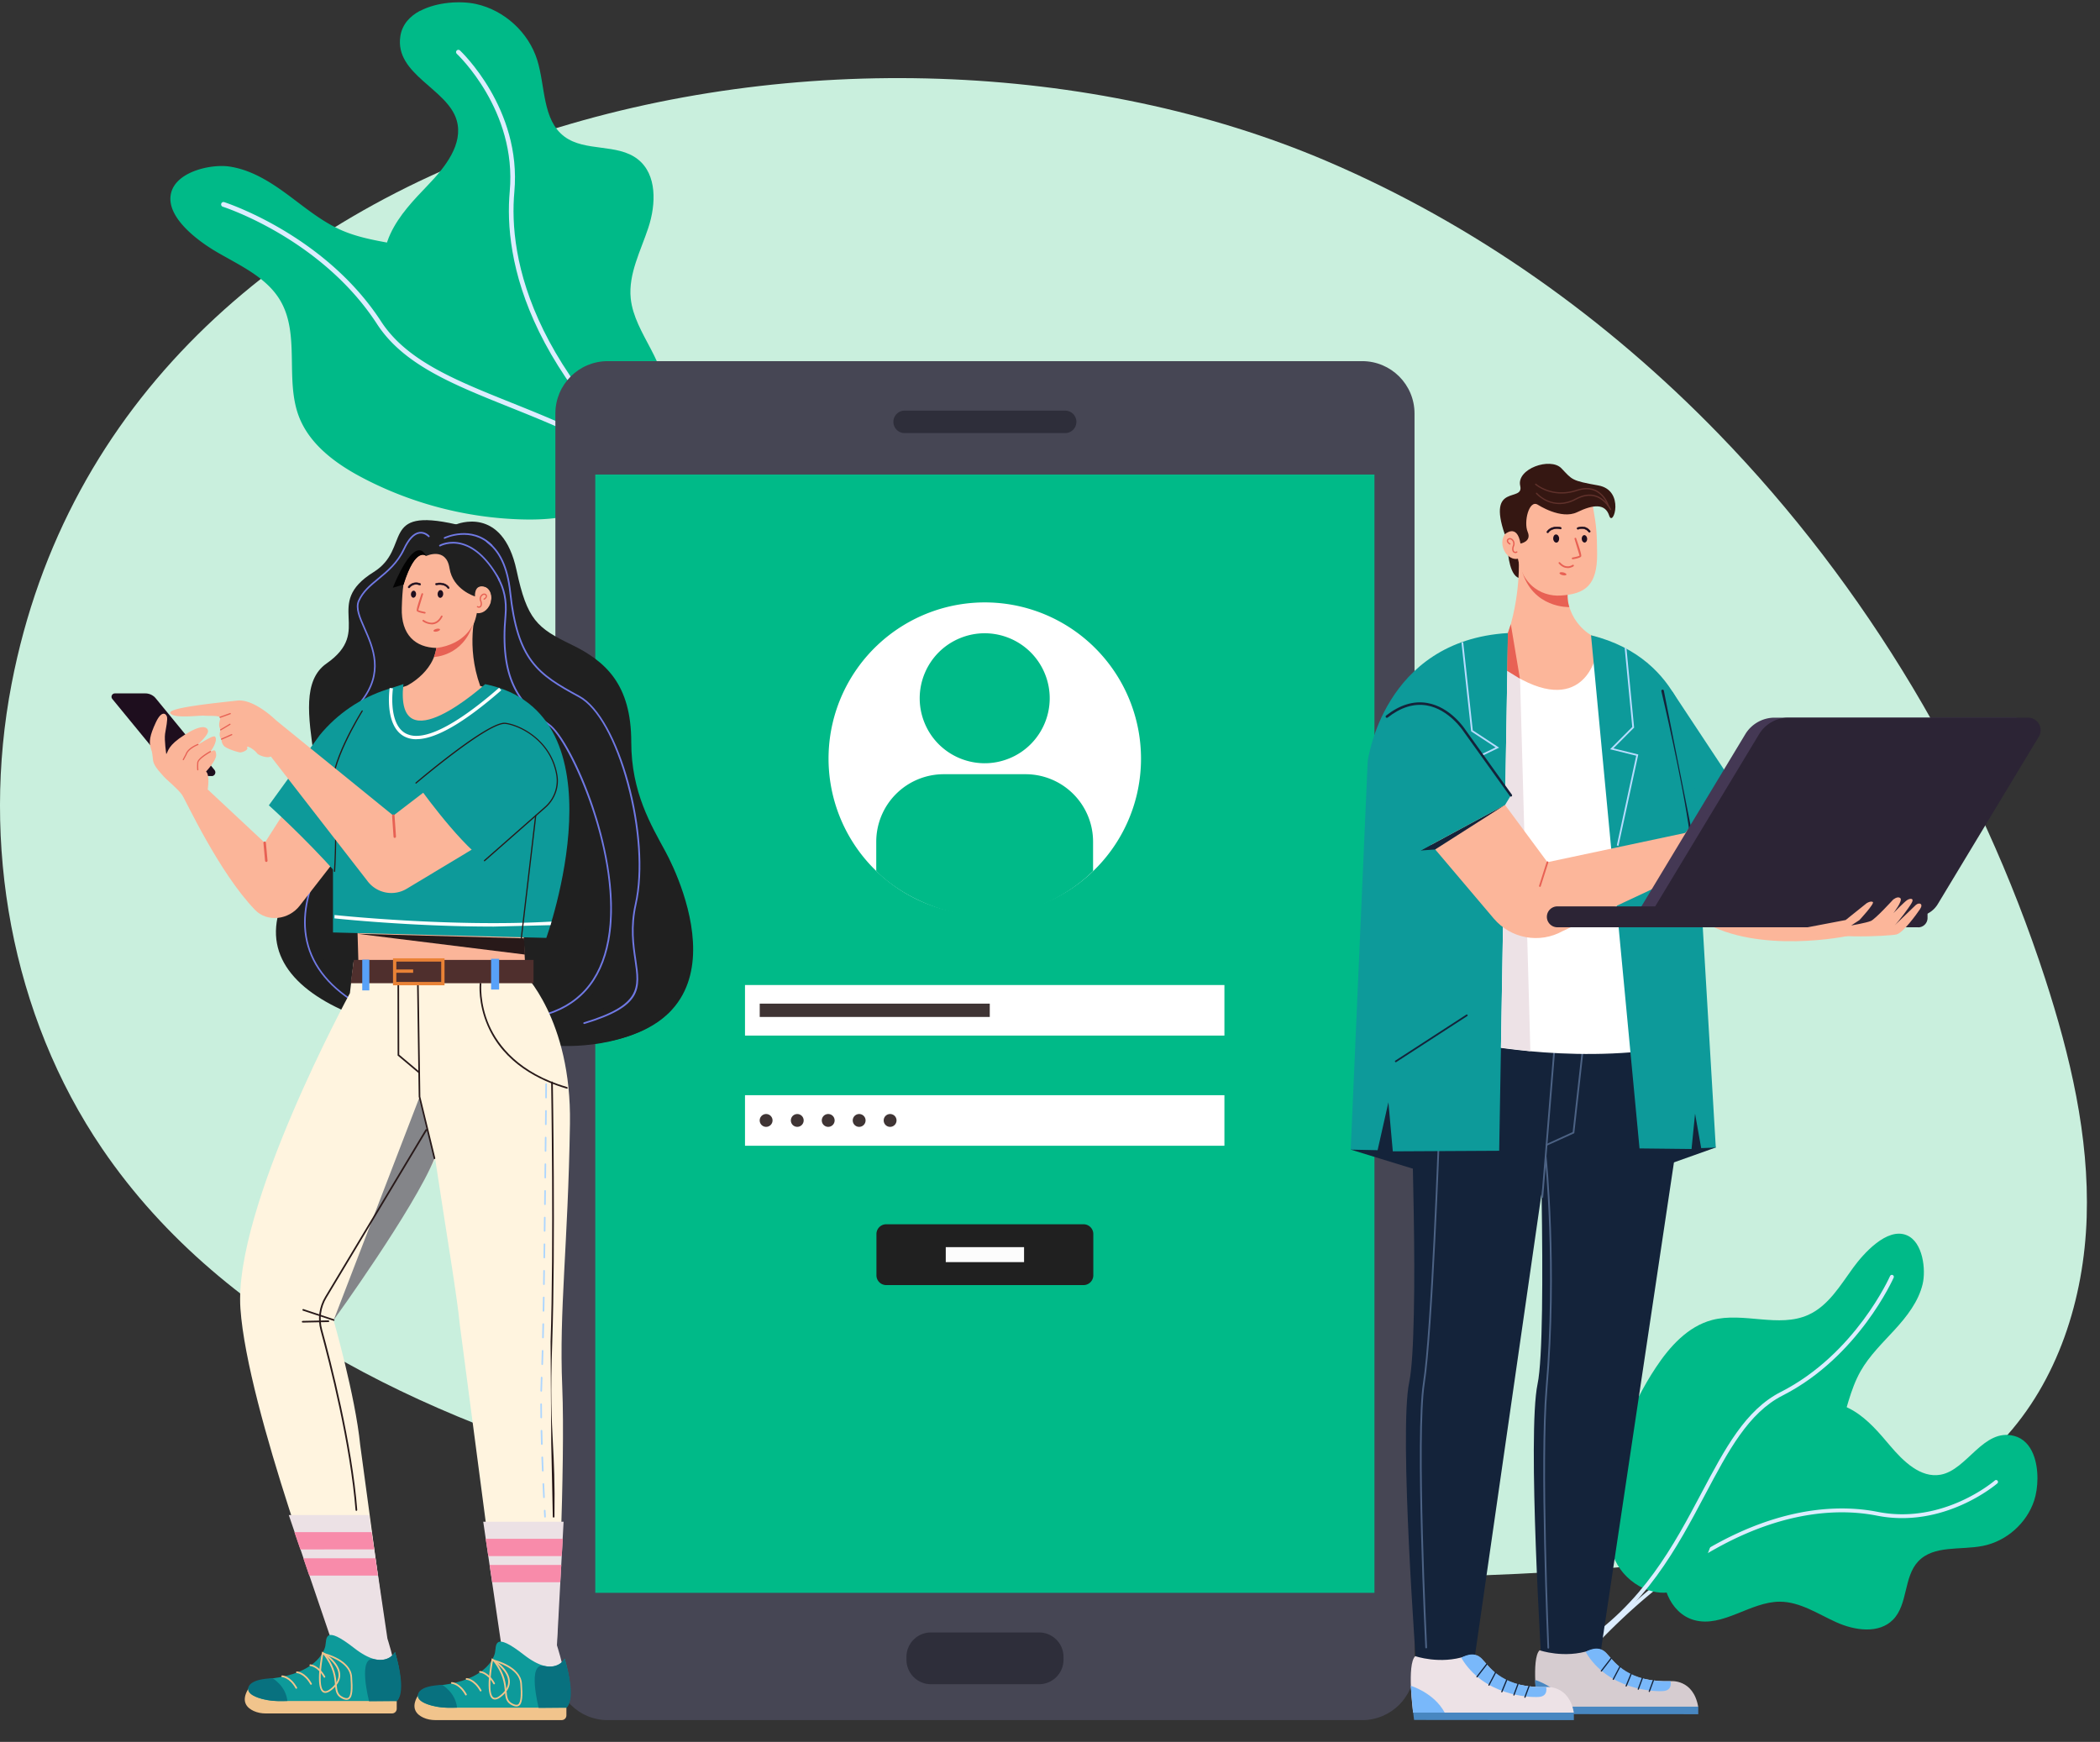 <svg xmlns="http://www.w3.org/2000/svg" xmlns:xlink="http://www.w3.org/1999/xlink" width="88" height="73" fill="none" xmlns:v="https://vecta.io/nano"><rect width="100%" height="100%" fill="#333333" stroke="none"/><style><![CDATA[.B{fill:#0d9a9a}.C{fill:#00ba88}.D{fill:#fff}.E{fill:#fcb69a}.F{fill:#1e0e1e}.G{fill:#fbb599}.H{fill:#281919}.I{fill:#14233a}.J{fill:#e86154}.K{fill:#dcedff}.L{fill:#f1c48c}.M{fill:#202020}.N{fill:#e76154}.O{fill:#4c6284}]]></style><g clip-path="url(#A)"><path d="M72.007 18.171c-4.685-4.824-10.22-8.771-16.413-11.42C36.023-1.613 5.063 4.887.485 28.666-.799 35.334.465 42.536 4.289 48.15c5.184 7.614 14.256 11.571 23.142 13.995 13.912 3.796 28.546 4.767 42.893 3.311 4.921-.499 10.207-1.479 13.589-5.089 2.327-2.485 3.42-5.945 3.529-9.349s-.691-6.773-1.743-10.012c-2.766-8.497-7.48-16.437-13.692-22.835z" fill="#c9efdd"/><path d="M17.608.448c-.432.228-.758.578-.832 1.073-.242 1.606 1.978 2.196 2.361 3.519.289.998-.483 1.966-1.202 2.715-.598.624-1.212 1.261-1.576 2.046s-.438 1.76.032 2.485c.507.78 1.477 1.079 2.279 1.551 1.127.663 1.963 1.713 2.864 2.663s1.963 1.852 3.254 2.069 2.816-.523 3.032-1.814c.25-1.493-1.238-2.747-1.39-4.252-.103-1.024.42-1.99.741-2.967s.368-2.224-.442-2.86c-.854-.675-2.21-.301-3.079-.953-.927-.697-.792-2.097-1.137-3.206-.362-1.16-1.378-2.089-2.564-2.349-.646-.141-1.638-.087-2.343.289V.448z" class="C"/><path d="M30.333 22.27c-.032.036-.089.043-.129.012-8.266-6.056-9.088-11.533-8.844-14.258.307-3.4-2.194-5.745-2.218-5.769-.04-.036-.043-.097-.006-.137s.097-.042.137-.006c.026.024 2.596 2.436 2.281 5.929-.242 2.683.576 8.082 8.765 14.084.042.03.052.091.02.135l-.006.01z" class="K"/><path d="M26.557 19.232c.123-.537.073-1.097-.214-1.572-1.125-1.863-4.543-1.038-5.602-2.941-.416-.747-.299-1.689-.638-2.475-.436-1.004-1.529-1.553-2.592-1.818s-2.18-.335-3.184-.77c-.842-.366-1.553-.968-2.291-1.511s-1.549-1.048-2.458-1.17c-.741-.097-2.139.204-2.396 1.067-.311 1.048 1.184 2.105 1.929 2.535.97.564 2.069 1.054 2.636 2.022.836 1.426.19 3.305.776 4.85.455 1.196 1.574 2.006 2.709 2.596 2.046 1.067 4.337 1.661 6.644 1.723 1.242.034 2.558-.109 3.561-.842a2.97 2.97 0 0 0 1.121-1.699l-.002.004z" class="C"/><path d="M29.845 22.49c-.044.032-.105.024-.139-.018-2.414-3.024-5.578-4.295-8.367-5.414-2.382-.956-4.438-1.782-5.539-3.477-2.323-3.58-6.42-4.903-6.462-4.917-.053-.016-.083-.073-.067-.127s.073-.083.127-.065c.042.014 4.206 1.358 6.571 4.998 1.067 1.642 3.095 2.456 5.444 3.4 2.814 1.129 6.002 2.408 8.448 5.474a.1.1 0 0 1-.016.141h-.002l.002.004z" class="K"/><path d="M57.082 15.135H25.467c-1.212 0-2.194.982-2.194 2.194v52.565c0 1.212.982 2.194 2.194 2.194h31.614c1.212 0 2.194-.982 2.194-2.194V17.329c0-1.212-.982-2.194-2.194-2.194z" fill="#464654"/><path d="M57.596 19.887H24.945v46.866h32.651V19.887z" class="C"/><g fill="#2e2e3a"><path d="M44.635 18.15h-6.727a.47.47 0 1 1 0-.941h6.727a.47.47 0 1 1 0 .941zM43.54 68.414h-4.529c-.567 0-1.026.459-1.026 1.026v.117c0 .567.459 1.026 1.026 1.026h4.529c.567 0 1.026-.459 1.026-1.026v-.117c0-.567-.459-1.026-1.026-1.026z"/></g><path d="M47.644 33.277a6.55 6.55 0 0 0-4.893-7.861 6.55 6.55 0 0 0-7.861 4.893 6.55 6.55 0 0 0 4.893 7.861 6.55 6.55 0 0 0 7.861-4.893z" class="D"/><g class="C"><path d="M45.805 36.502v-1.228a2.83 2.83 0 0 0-2.828-2.828h-3.43a2.83 2.83 0 0 0-2.828 2.828v1.228s.513.564 1.469 1.071c1.475.782 3.919 1.473 6.575-.236a6.53 6.53 0 0 0 1.044-.834h-.002zm-3.507-4.72c1.391-.571 2.057-2.162 1.485-3.553s-2.162-2.056-3.553-1.485-2.056 2.162-1.486 3.553 2.162 2.056 3.553 1.485z"/></g><path d="M51.309 41.281h-20.09V43.4h20.09v-2.119z" class="D"/><path d="M41.476 42.061h-9.64v.558h9.64v-.558z" fill="#3f3434"/><path d="M51.309 45.898h-20.09v2.119h20.09v-2.119z" class="D"/><g fill="#3f3434"><path d="M32.373 46.956a.27.27 0 0 1-.269.269.27.27 0 0 1-.269-.269.27.27 0 0 1 .269-.269c.148 0 .269.119.269.269z"/><use xlink:href="#B"/><path d="M34.975 46.956a.27.27 0 0 1-.269.269.27.27 0 0 1-.269-.269c0-.148.119-.269.269-.269s.269.119.269.269zm1.297 0a.27.27 0 0 1-.269.269c-.15 0-.269-.121-.269-.269a.27.27 0 0 1 .269-.269c.148 0 .269.119.269.269zm1.297 0a.27.27 0 0 1-.269.269c-.15 0-.269-.121-.269-.269s.119-.269.269-.269.269.119.269.269z"/></g><path d="M45.407 51.307h-8.272a.41.41 0 0 0-.408.408v1.733a.41.41 0 0 0 .408.408h8.272a.41.41 0 0 0 .408-.408v-1.733a.41.41 0 0 0-.408-.408z" class="M"/><path d="M42.913 52.266h-3.281v.628h3.281v-.628z" fill="#fcfcfc"/><path d="M85.205 60.949c-.15-.372-.406-.669-.804-.772-1.293-.337-1.966 1.426-3.081 1.626-.84.151-1.565-.564-2.117-1.216-.459-.543-.927-1.099-1.537-1.465s-1.4-.511-2.034-.188c-.681.347-1.01 1.115-1.465 1.729-.64.865-1.57 1.457-2.424 2.113s-1.685 1.444-1.972 2.483.184 2.347 1.22 2.636c1.2.333 2.353-.774 3.598-.77.846.004 1.592.515 2.364.863s1.786.493 2.378-.113c.624-.64.436-1.78 1.046-2.434.651-.699 1.784-.467 2.719-.655.98-.196 1.828-.945 2.143-1.893.172-.517.212-1.331-.034-1.941v-.004z" class="C"/><path d="M66.262 69.467c-.026-.03-.026-.077 0-.107 5.666-6.236 10.214-6.436 12.422-6 2.753.545 4.887-1.297 4.909-1.315a.08.08 0 1 1 .105.121c-.022.02-2.216 1.911-5.044 1.353-2.174-.43-6.658-.228-12.272 5.949-.03.032-.079.034-.111.006l-.008-.008z" class="K"/><path d="M69.076 66.641c.428.147.891.154 1.305-.04 1.62-.76 1.242-3.624 2.889-4.327.647-.277 1.406-.097 2.079-.309.859-.271 1.402-1.117 1.711-1.962s.463-1.753.905-2.535c.372-.657.925-1.186 1.434-1.743s.992-1.176 1.168-1.909c.143-.598.018-1.766-.667-2.05-.83-.345-1.822.786-2.24 1.357-.543.745-1.04 1.6-1.881 1.98-1.238.56-2.719-.129-4.034.216-1.018.269-1.776 1.113-2.358 1.992-1.048 1.582-1.733 3.404-1.984 5.285-.135 1.012-.131 2.101.38 2.986.283.489.764.881 1.293 1.063v-.002z" class="C"/><path d="M66.129 69.048c-.022-.038-.012-.089.026-.113 2.683-1.713 3.992-4.19 5.149-6.373.988-1.865 1.84-3.475 3.321-4.228 3.127-1.59 4.563-4.826 4.578-4.858.018-.042.067-.061.109-.042s.061.067.042.109c-.014.032-1.473 3.321-4.654 4.941-1.434.729-2.277 2.319-3.25 4.157-1.166 2.204-2.489 4.699-5.206 6.436-.038.024-.091.014-.115-.024v-.004z" class="K"/><g class="M"><path d="M19.116 21.978s1.941-.836 2.531 1.927c.44 2.067.859 2.414 2.299 3.111s2.507 1.673 2.507 4.087c0 2.107.836 3.483 1.44 4.598s3.947 8.127-4.551 8.127-14.304-2.786-10.682-7.383c1.968-2.497-.976-7.244 1.022-8.638s-.186-2.485 1.974-3.832c1.596-.996.208-2.739 3.46-1.998v.002z"/><path d="M16.291 26.749s0 1.673-.523 2.543-3.715 8.313-2.228 10.913 2.367 2.6 2.367 2.6l2.739-19.134-2.192.962-.166 2.115.002.002zm4.121-1.636s.022.436-.457.576-.032 3.256-.032 3.256l1.254.44-.162 8.87.511 3.994 1.951 1.58s2.972.208 4.666-1.509c0 0-4.204 1.741-3.6-3.135s.297-9.034-1.905-10.866c-1.394-1.162-1.788-1.394-2.228-3.204v-.002z"/></g><g fill="#7079e4"><path d="M24.478 42.911c-.014 0-.028-.01-.034-.024s.004-.038.024-.042c2.402-.725 2.297-1.436 2.123-2.616-.091-.616-.204-1.382.012-2.339.295-1.311.176-3.196-.321-5.042-.499-1.852-1.256-3.208-2.03-3.626-1.747-.945-2.6-1.529-2.909-4.416-.109-1.018-.44-1.721-.982-2.093-.632-.432-1.335-.248-1.341-.246-.018.006-.038-.006-.043-.024s.006-.038.024-.043c.008 0 .741-.194 1.4.257.562.384.901 1.105 1.012 2.143.305 2.852 1.147 3.428 2.873 4.361 1.669.903 3.028 5.89 2.386 8.745-.212.945-.101 1.705-.01 2.315.18 1.216.287 1.949-2.172 2.693l-.012-.002zm-1.831-.301c-.016 0-.03-.01-.034-.026s.006-.038.026-.042c1.56-.384 2.509-1.442 2.82-3.147.64-3.487-1.612-8.404-2.485-9.006-1.305-.899-2.064-1.984-1.826-4.606.226-2.493-2.499-3-2.525-3.004-.018-.004-.032-.022-.028-.04s.022-.032.04-.028c.028.004 2.816.523 2.584 3.079-.236 2.588.513 3.656 1.796 4.543.503.347 1.299 1.846 1.85 3.489.408 1.216 1.036 3.557.665 5.586-.317 1.733-1.285 2.812-2.873 3.202l-.01.002zM15.14 29.431s-.016-.002-.022-.008c-.014-.012-.018-.034-.006-.048.945-1.188.495-2.21.131-3.032-.204-.461-.38-.858-.24-1.174.176-.4.495-.663.832-.941.39-.321.792-.652 1.065-1.236.2-.428.426-.663.671-.699.251-.036.42.154.426.162.012.014.012.036-.004.049s-.036.012-.049-.002c0 0-.151-.17-.366-.139s-.428.259-.616.659c-.281.598-.707.949-1.085 1.261-.331.273-.645.531-.814.915-.125.287.044.673.24 1.117.37.838.83 1.883-.142 3.105-.006.008-.016.012-.026.012l.004.002zm-.251 12.621c-1.216-.747-1.915-1.689-2.099-2.804-.347-2.115 1.313-4.153 1.329-4.173.012-.014.034-.016.049-.004s.016.034.004.048c-.016.02-1.656 2.036-1.315 4.119.18 1.093.869 2.018 2.048 2.749.016.01.022.032.012.048-.006.01-.018.016-.03.016h.002z"/></g><path d="M8.868 32.523h-1.24c-.172 0-.333-.077-.442-.208l-2.481-3.024c-.077-.093-.01-.232.109-.232h1.275c.172 0 .333.077.44.21l2.46 3c.085.103.012.257-.121.257v-.002z" class="F"/><path d="M12.599 32.964l-1.503 2.357-2.392-2.236s.099-.6-.069-.751c0 0 .45-.475.424-.717s-.103-.176-.242-.113c0 0 .315-.418.208-.614-.051-.095-.275.049-.737.319 0 0 .467-.422.428-.59s-.269-.275-.98.176-.679.683-.768.81c0 0-.089-.594-.051-.851s.119-.598.077-.725-.226-.269-.469.257-.299.806-.196 1.101.04.436.131.63.253.355.388.511.6.525.78.782c.154.22 1.537 3.244 3.058 4.822.517.535 1.414.416 1.871-.172l2.024-2.6-.46-3.895-1.523 1.501v-.002z" class="G"/><path d="M16.906 28.672l-.675.216c-1.109.353-2.093 1.02-2.832 1.919l-2.133 2.943s1.515 1.361 2.881 2.901l.838-1.444 1.921-6.535z" class="B"/><g class="G"><path d="M14.977 38.881l.046 1.602 6.983-.024-.065-1.321-6.965-.257zm2.057-10.137l-.414.129-.713 2.299 2.299.79 2.972-1.648-.743-1.463-.317-.107h-3.083zm2.999-3.735c.036 1.723-1.008 2.159-1.739 2.145-.883-.016-1.493-.545-1.457-1.677.024-.814.067-1.141.269-1.854.186-.657.834-.867 1.115-.887 1.345-.097 1.788 1.079 1.812 2.273z"/></g><g class="F"><path d="M18.573 24.9c-.006.089-.065.158-.129.154s-.113-.081-.107-.17.065-.158.129-.154.113.081.107.17zm-1.137.01c-.006.081-.059.143-.119.139s-.103-.075-.097-.155.059-.143.119-.139.103.075.097.155z"/></g><path d="M20.551 25.283c-.105.301-.386.479-.626.394s-.349-.396-.244-.699.386-.479.626-.394.35.396.245.699z" class="G"/><g class="N"><path d="M20.072 25.471c-.024 0-.05-.008-.075-.022-.012-.008-.016-.024-.01-.036s.022-.016.036-.01c.034.02.065.02.087 0 .032-.028.051-.107.008-.212a.24.24 0 0 1 .04-.25c.036-.04.081-.065.125-.067.034-.002.067.01.093.034a.1.1 0 0 1 .032.089c-.008.057-.065.111-.111.135-.012.006-.028 0-.034-.012s0-.028.012-.034c.036-.018.077-.059.083-.095.002-.016-.002-.03-.016-.042s-.036-.022-.055-.022c-.03 0-.063.02-.089.049-.047.053-.059.127-.03.196.046.113.036.22-.022.271-.02.018-.044.026-.073.026l-.002.004zm-2.272.243c-.141-.024-.309-.063-.335-.115-.02-.04.046-.281.198-.715.006-.018.026-.028.044-.022s.028.026.022.044l-.2.663c.028.022.164.056.277.077.018.004.032.022.028.04s-.018.028-.034.028zm.285.45a.68.68 0 0 1-.368-.125c-.016-.012-.018-.034-.006-.048s.034-.018.049-.006c0 0 .202.149.41.103.125-.028.23-.119.311-.273.01-.016.03-.022.046-.014s.024.03.014.047c-.093.174-.212.277-.36.309a.42.42 0 0 1-.099.01l.002-.002zm.353.213c.008.03-.048.069-.123.087s-.141.008-.149-.022.049-.069.123-.087.141-.008.149.022z"/></g><path d="M19.946 25.621s-.432 1.44.176 3.123c0 0-2.157.925-3.083 0 0 0 1.353-.657 1.256-1.953l.616-.184 1.032-.984.002-.002z" class="G"/><path d="M19.826 26.139s-.291.852-1.547 1.02c0 0 .01.085-.091.374 0 0 1.22-.028 1.636-1.394h.002z" class="N"/><path d="M20.331 28.672s-3.794 3.44-3.428 0c0 0-3.133 1.656-2.949 5.903v4.503l8.939.228s3.404-9.422-2.564-10.634h.002z" class="B"/><g fill="#fff4df"><path d="M21.916 40.752s2.038 1.951 1.968 6.339c-.081 5.149-.459 7.785-.323 11.032s-.222 10.563-.222 10.563l-2.345-.034-1.727-13.145c-.204-2.246-1.931-11.395-1.727-13.827l-.101-1.216 4.483.291-.004-.002z"/><path d="M14.819 40.297l-.156 1.325s-4.885 8.969-4.588 13.221c.295 4.226 3.862 13.617 3.862 13.617l2.236.063-1.079-7.965c-.204-2.059-1.119-5.242-1.119-5.242s4.792-6.856 4.994-8.541-1.539-6.317-1.539-6.317l-2.616-.162h.004z"/></g><path d="M14.827 40.229h7.531v.976h-7.662l.131-.976z" fill="#4f2f2d"/><path d="M17.313 40.629h-.766v.139h.766v-.139z" fill="#e98236"/><g fill="#58a1f8"><path d="M20.916 40.182h-.337v1.289h.337v-1.289zm-5.439.035h-.297v1.289h.297v-1.289z"/></g><path d="M23.735 71.566v.325c0 .109-.089.196-.196.196H18.24c-.172 0-.343-.032-.499-.103-.273-.125-.553-.39-.226-.929l6.22.511z" class="L"/><path d="M21.04 69.161l-.79-5.388h3.367l-.279 5.178s.279.859.279 1.208-.57.546-1.125-.012-1.01-.081-1.289.57c0 0-.511-.998-.162-1.555h-.002z" fill="#ece1e5"/><use xlink:href="#C" class="B"/><g fill="#08717f"><path d="M23.664 69.508s-.216.448-.871.309c-.717-.154-.218 1.76-.218 1.76l1.162-.01s.457-.269-.075-2.058h.002zm-5.129 1.107s.549.311.618.95c0 0-.313.02-.592-.006s-1.149-.166-1.044-.558 1.018-.386 1.018-.386z"/></g><g class="L"><path d="M19.525 71.054c-.012 0-.024-.006-.03-.018-.252-.451-.559-.469-.564-.471-.018 0-.034-.016-.032-.036s.016-.034.036-.034c.014 0 .347.018.622.505.01.016.004.038-.014.046l-.018.008z"/><use xlink:href="#D"/><use xlink:href="#E"/><path d="M21.638 71.517c-.067 0-.145-.028-.238-.083-.206-.123-.224-.315-.244-.559-.026-.305-.065-.721-.485-1.261l-.061-.079.097.024c.045.01 1.111.275 1.164.99.038.509.03.842-.129.941-.03.018-.065.028-.103.028v-.002zm-.848-1.863c.374.515.41.917.436 1.214.022.24.036.4.212.505.121.073.21.091.269.057.137-.085.127-.491.097-.877-.04-.541-.747-.814-1.012-.899h-.002z"/><path d="M20.742 71.225c-.034 0-.067-.008-.095-.024-.335-.194-.079-1.509-.049-1.659l.01-.048.042.024c.026.016.665.398.713.903.022.228-.081.444-.307.642-.123.109-.228.162-.313.162h-.002zm-.085-1.62c-.081.424-.212 1.398.026 1.535.073.042.182 0 .327-.129.208-.182.303-.378.283-.582-.036-.398-.495-.729-.636-.824z"/></g><g fill="#f88baa"><path d="M20.352 64.488h3.234l-.046.725h-3.077l-.111-.725zm.164 1.096h3.006l-.046.725h-2.85l-.109-.725z"/></g><path d="M16.625 71.287v.325c0 .109-.089.196-.196.196h-5.299c-.172 0-.343-.032-.499-.103-.273-.125-.554-.39-.226-.929l6.22.511z" class="L"/><path d="M13.936 68.882l-1.834-5.388h3.367l.766 5.177s.279.859.279 1.208-.57.546-1.125-.012-1.01-.081-1.289.57c0 0-.511-.998-.162-1.556h-.002z" fill="#ece1e5"/><path d="M16.555 69.229s-.412.855-1.709-.158-1.149-.38-1.214-.085-.465 1.129-2.206 1.351-.96.929.18.949h5.022s.4-.4-.075-2.058h.002z" class="B"/><g fill="#08717f"><path d="M16.555 69.229s-.216.449-.871.309c-.717-.153-.218 1.76-.218 1.76l1.162-.01s.456-.269-.075-2.059h.002zm-5.13 1.107s.55.311.618.95c0 0-.313.02-.592-.006s-1.149-.166-1.044-.558 1.018-.386 1.018-.386z"/></g><g class="L"><path d="M12.416 70.774c-.012 0-.024-.006-.03-.018-.253-.451-.56-.469-.564-.471-.018 0-.034-.016-.032-.036s.016-.034.036-.034c.014 0 .348.018.622.505.01.016.004.038-.014.046l-.018.008zm.617-.168c-.012 0-.024-.006-.03-.018-.252-.451-.559-.471-.564-.471-.018 0-.034-.016-.032-.036s.016-.034.036-.034c.014 0 .347.018.622.505.01.016.004.038-.014.046l-.018.008zm.562-.296c-.012 0-.024-.006-.03-.018-.252-.45-.559-.471-.564-.471-.018 0-.034-.016-.032-.036s.016-.034.036-.034c.014 0 .347.018.622.505.01.016.004.038-.014.047l-.018.008z"/><path d="M14.52 71.238c-.067 0-.145-.028-.238-.083-.206-.123-.224-.315-.244-.559-.026-.305-.065-.721-.485-1.261l-.061-.079.097.024c.044.01 1.111.275 1.164.99.038.509.03.842-.129.941-.03.018-.065.028-.103.028v-.002zm-.848-1.863c.374.515.41.917.436 1.214.022.24.036.4.212.505.121.073.21.091.269.057.137-.085.125-.491.097-.877-.04-.541-.748-.814-1.012-.899h-.002z"/><path d="M13.633 70.946a.19.19 0 0 1-.095-.024c-.335-.194-.079-1.509-.049-1.659l.01-.049.042.024c.026.016.665.398.713.903.022.228-.081.444-.307.642-.123.109-.228.162-.313.162h-.002zm-.085-1.62c-.081.424-.212 1.398.026 1.535.073.042.182 0 .327-.129.208-.182.303-.378.283-.582-.036-.398-.495-.729-.636-.824z"/></g><g fill="#f88baa"><path d="M12.336 64.209h3.234l.111.723-3.095.002-.25-.725zm.375 1.096h3.024l.101.725h-2.877l-.248-.725z"/></g><g class="M"><path d="M17.86 23.3s.836-.394.976.511 1.069 1.184 1.069 1.184-.047-.477.347-.418.36.511.325.616.44.047.291-.858-.465-2.426-1.753-2.357S17.86 23.3 17.86 23.3z"/><path d="M17.857 23.301s-.418-.465-.951 1.196l-.186-.012s-.093-1.66 1.335-1.893l-.046.487-.152.22v.002z"/></g><g class="F"><path d="M18.79 24.665c-.01 0-.022-.006-.028-.014-.154-.216-.465-.139-.469-.137-.018.004-.038-.006-.042-.024s.006-.038.024-.043.36-.089.541.166c.012.016.008.036-.008.048-.006.004-.014.006-.02.006l.002-.002z"/><path d="M18.79 24.674c-.014 0-.026-.006-.036-.018-.143-.202-.426-.141-.459-.135-.012.002-.022 0-.032-.004s-.016-.016-.02-.026 0-.022.004-.032.016-.016.026-.02.366-.091.552.168c.006.01.01.02.008.032s-.008.022-.018.028-.016.008-.026.008h.002zm-.364-.184c.107 0 .25.028.343.155.008.012.026.014.036.006.01-.022.01-.03.006-.036-.18-.25-.519-.166-.533-.162-.02.018-.02.024-.018.032.018.02.024.02.032.018s.067-.014.133-.014zm-1.289.152s-.014-.002-.022-.008c-.014-.012-.018-.034-.006-.049a.42.42 0 0 1 .497-.129c.018.008.024.028.018.046s-.028.024-.046.018c-.01-.004-.244-.107-.414.109-.006.008-.016.014-.028.014l.002-.002z"/><path d="M17.137 24.649s-.018-.004-.026-.01c-.018-.014-.022-.042-.008-.061.208-.267.505-.133.509-.131.022.01.032.036.022.057s-.036.032-.059.022c-.01-.004-.238-.105-.404.107-.008.01-.02.016-.034.016zm.297-.218c-.097 0-.218.032-.317.159-.008.012-.006.028.004.036s.028.006.036-.004c.174-.222.414-.115.424-.111s.028 0 .034-.012 0-.028-.012-.034c0 0-.073-.032-.17-.032v-.002z"/></g><g class="D"><path d="M20.638 38.831c-3.43 0-6.581-.339-6.622-.343l.004-.141c.048.006 4.897.517 9.092.275l-.042.15-2.434.061h.002zm-3.189-7.851a1.05 1.05 0 0 1-.519-.123c-.826-.453-.61-1.962-.6-2.026l.137.02c-.002.014-.212 1.477.529 1.883a.93.93 0 0 0 .452.105c.941 0 2.362-1.05 3.467-2.016l.091.105c-1.561 1.364-2.753 2.05-3.557 2.05v.002z"/></g><path d="M18.212 48.543l-.626-2.578-3.602 9.353s3.369-4.662 4.228-6.775z" fill="#848589"/><g class="H"><path d="M14.969 39.133l6.99.192.038.679-7.028-.871zm3.239 9.443c-.016 0-.03-.01-.034-.026l-.628-2.586-.069-4.759c0-.018.014-.034.034-.034s.034.016.034.034l.069 4.755.626 2.573c.004.018-.006.038-.026.043h-.006z"/><path d="M17.567 44.983s-.016-.002-.022-.008l-.883-.741-.006-3c0-.02.016-.034.034-.034s.034.016.034.034l.006 2.967.858.721c.014.012.016.034.004.049-.006.008-.016.012-.026.012z"/></g><path d="M18.628 41.291h-2.159V40.16h2.159v1.131zm-2.02-.139h1.881V40.3h-1.881v.852z" fill="#e98236"/><g class="H"><path d="M14.933 63.32c-.018 0-.032-.014-.034-.032-.214-2.751-1.099-6.194-1.469-7.545-.127-.469-.059-.976.192-1.392l4.208-7.014c.01-.016.032-.022.049-.012s.022.03.012.048l-4.208 7.012c-.24.4-.307.889-.184 1.337.372 1.353 1.256 4.802 1.471 7.557 0 .02-.012.036-.032.038l-.004.002zm8.824-17.694c-1.143-.333-2.636-1.06-3.323-2.638-.41-.943-.335-1.758-.333-1.766 0-.018.02-.034.038-.03s.032.018.03.038c0 .008-.075.806.329 1.733.374.854 1.244 2 3.268 2.596.018.006.028.024.024.042s-.018.024-.034.024z"/><path d="M23.199 63.6c-.02 0-.034-.016-.034-.034l-.065-3.06-.028-4.279c.137-3.947.024-10.797.024-10.866 0-.02.014-.034.034-.036s.034.014.036.034c0 .069.115 6.919-.024 10.868-.079 2.232-.026 3.222.028 4.273.042.802.085 1.63.065 3.065 0 .018-.016.034-.034.034l-.002.002z"/></g><path d="M22.839 63.599c-.018 0-.034-.014-.034-.032l-.014-.258c0-.018.014-.036.032-.036s.036.014.036.032l.014.259c0 .02-.014.036-.032.036zm-.044-.816c-.018 0-.034-.014-.034-.032l-.026-.558c0-.02.014-.036.032-.036s.036.014.036.032l.026.558c0 .018-.014.036-.032.036h-.002zm-.051-1.115c-.018 0-.034-.014-.034-.034l-.022-.557c0-.02.014-.036.034-.036s.036.014.036.034l.022.557c0 .02-.014.036-.034.036h-.002zm-.04-1.115c-.018 0-.034-.014-.034-.034l-.014-.558c0-.02.014-.034.034-.036s.034.014.036.034l.014.557c0 .02-.014.034-.034.036h-.002zm-.024-1.115c-.018 0-.034-.016-.034-.034l-.004-.557c0-.018.016-.034.034-.034s.034.016.034.034l.004.557c0 .02-.014.034-.034.034zm0-1.115c-.02 0-.034-.016-.034-.036l.018-.557c0-.02.018-.036.036-.032s.034.018.032.036l-.018.556c0 .018-.016.034-.034.034zm.042-1.117c-.018 0-.034-.016-.034-.036l.016-.559c0-.018.016-.034.034-.034s.034.016.034.036l-.016.559c0 .018-.016.034-.034.034zm.03-1.119c-.018 0-.034-.016-.034-.036l.012-.56c0-.02.018-.032.036-.034s.034.016.034.036l-.012.559c0 .018-.016.034-.034.034h-.002zm.022-1.117c-.02 0-.034-.016-.034-.036l.01-.56c0-.018.018-.032.036-.034s.034.016.034.036l-.01.56c0 .018-.016.034-.034.034h-.002zm.018-1.117c-.02 0-.034-.016-.034-.036l.008-.558c0-.018.016-.034.034-.034s.034.016.034.036l-.008.558c0 .018-.016.034-.034.034zm.016-1.117c-.02 0-.034-.016-.034-.034l.008-.558c0-.02.018-.034.034-.034s.034.016.034.034l-.008.558c0 .018-.016.034-.034.034zm.014-1.117c-.018 0-.034-.016-.034-.034l.006-.558c0-.018.016-.034.034-.034s.034.016.034.034l-.006.558c0 .018-.016.034-.034.034zm.014-1.117c-.02 0-.034-.016-.034-.034l.006-.558c0-.018.016-.034.034-.034s.034.016.034.034l-.006.558c0 .018-.016.034-.034.034zm.012-1.117c-.018 0-.034-.016-.034-.034l.006-.56c0-.018.016-.034.034-.034s.034.016.034.034l-.006.56c0 .018-.016.034-.034.034zm.012-1.117c-.02 0-.034-.016-.034-.034l.006-.56c0-.02.014-.036.034-.034s.034.016.034.034l-.006.56c0 .018-.016.034-.034.034zm.012-1.117c-.02 0-.034-.016-.034-.034l.006-.559c0-.018.016-.034.034-.034s.034.016.034.034l-.006.559c0 .018-.016.034-.034.034zm.01-1.119c-.018 0-.034-.016-.034-.034l.004-.562c0-.02.016-.034.034-.034s.034.016.034.034l-.004.562c0 .018-.016.034-.034.034z" fill="#add6ff"/><g class="H"><path d="M13.981 55.354l-1.285-.426c-.018-.006-.028-.026-.022-.044s.026-.028.044-.022l1.275.426c.018.006.028.026.022.044s-.018.024-.032.024l-.002-.002zm-1.298.073c-.018 0-.034-.014-.034-.034s.014-.034.034-.036l1.079-.022c.02 0 .034.014.036.034s-.014.034-.034.036l-1.079.022h-.002z"/></g><g fill="#7079e4"><path d="M20.927 24.336c-.012 0-.024-.006-.03-.018-.457-.828-.976-1.327-1.543-1.487-.521-.145-.897.063-.901.065-.016.01-.038.004-.048-.012s-.004-.038.012-.048.402-.226.951-.073c.586.164 1.119.675 1.586 1.519.01.016.004.038-.014.047l-.012.008z"/><path d="M20.601 22.894s-.018-.004-.024-.01c-.832-.832-1.923-.313-1.933-.307-.016.008-.038 0-.046-.016s0-.038.016-.046 1.147-.547 2.014.319c.014.014.014.036 0 .049-.006.006-.016.01-.024.01l-.002.002z"/></g><path d="M17.863 23.3s-.459-.412-.951 1.196l-.451.137s.891-2.307 1.402-1.333z" fill="#030303"/><path d="M14.019 36.541c-.014 0-.024-.012-.024-.026 0-.022.145-2.246-.073-3.317-.222-1.085 1.176-3.321 1.236-3.416.008-.012.024-.016.034-.008s.016.024.008.034c-.014.022-1.446 2.315-1.23 3.378.22 1.077.075 3.309.075 3.331 0 .014-.012.024-.026.024z" class="H"/><path d="M20.661 30.979l-4.178 3.202-4.923-4s-.911-.905-1.628-.82-2.929.291-2.794.529 1.238.085 1.41.103.614-.016.667.069-.119.291.034.529c0 0-.119.232.034.39 0 0-.016.123.085.261s.632.291.701.291.341-.085.291-.204.293.077.41.238c.065.089.426.222.58.137l4.062 5.236a1.25 1.25 0 0 0 1.634.305l5.858-3.525-2.242-2.737-.002-.004z" class="G"/><path d="M20.597 30.354l-3.159 2.46s1.659 2.37 2.866 3.258l2.937-2.236s-.18-2.812-2.644-3.481v-.002z" class="B"/><g class="H"><path d="M20.302 36.095s-.014-.002-.02-.008-.008-.026.002-.036l2.547-2.24a1.45 1.45 0 0 0 .483-1.299c-.232-1.473-1.541-2.101-2.139-2.174h-.036c-.749 0-3.66 2.471-3.689 2.495-.01.01-.026.008-.036-.002s-.008-.026.002-.036c.125-.105 3.056-2.592 3.763-2.505.61.075 1.945.715 2.184 2.216.077.491-.113 1.006-.499 1.345l-2.547 2.24-.014.004z"/><path d="M21.829 39.477c-.016 0-.026-.014-.024-.028l.618-5.264c0-.014.014-.024.028-.022s.024.014.022.028l-.618 5.264c0 .012-.012.022-.026.022z"/></g><g class="N"><path d="M16.541 35.115a.05.05 0 0 1-.05-.049l-.061-.883c0-.028.02-.053.049-.055s.052.02.054.048l.061.883c0 .028-.02.053-.049.055zm-5.383 1.007c-.026 0-.049-.02-.05-.046l-.069-.751c-.002-.028.018-.053.046-.057s.053.018.057.047l.069.752c.002.028-.018.053-.046.056h-.004-.002zm-3.477-4.261c-.024-.01-.028-.026-.022-.038l.119-.222c.087-.261.487-.416.505-.422.012-.006.028 0 .032.014s0 .028-.014.032c-.004 0-.396.152-.477.394l-.121.226s-.014.014-.022.014v.002zm.608.426c-.012 0-.024-.01-.026-.022 0-.004-.012-.123 0-.305.014-.188.487-.454.541-.483.012-.006.028-.002.034.01s.002.028-.01.034c-.139.077-.505.305-.515.442a1.92 1.92 0 0 0 0 .295c0 .014-.008.026-.022.028zm.995-1.284s-.02-.006-.024-.016 0-.028.012-.034l.426-.188c.012-.006.028 0 .034.012s0 .028-.012.034l-.426.188-.01.004zm-.039-.39s-.018-.004-.022-.012-.004-.028.008-.034l.392-.234c.012-.008.028-.004.034.008s.004.028-.008.034l-.392.234zm-.024-.529c-.01 0-.02-.006-.024-.016s.002-.028.016-.032l.426-.153c.012-.004.028.002.032.016s-.002.028-.016.032l-.426.154z"/></g><path d="M77.433 39.224s-3.733.792-6.097-.614l5.398.061.697.553h.002z" class="E"/><path d="M70.063 28.955l2.737 4.137-1.693 1.596-1.044-2.022v-3.711z" class="B"/><path d="M63.188 23.117s.067 1.129.553 1.117-.315-1.762-.315-1.762l-.236.644h-.002z" fill="#351712"/><path d="M64.441 43.818s.43 12.092-.01 14.185.182 12.007.182 12.007l2.339.049 3.883-25.948c.552-5.18-6.391-.293-6.391-.293h-.002z" class="I"/><path d="M64.514 69.16s1.036.362 2.123 0 .57 1.347 3.368 1.295c0 0 .949-.103 1.157 1.071h-6.733s-.277-2.02.087-2.365h-.002z" fill="#d6ccd0"/><path d="M70.001 70.455s.103.38-.293.414-2.331-.053-3.263-1.64c0 0 .527-.345.873.053s.949 1.234 2.685 1.174h-.002z" fill="#79b8fa"/><g fill="#4887c1"><path d="M64.373 71.521l-.044-1.117s.972.285 1.424 1.127l-1.382-.01h.002z"/><path d="M64.43 71.525h6.735v.315l-6.697-.004-.038-.311z"/></g><g class="I"><path d="M69.112 70.909c.01 0 .02-.006.024-.016l.172-.463c.004-.014 0-.028-.014-.032s-.028 0-.034.016l-.172.463c-.004.014 0 .028.016.032z"/><use xlink:href="#F"/><use xlink:href="#G"/><path d="M67.603 70.404s.018-.004.022-.014l.277-.527c.006-.012 0-.028-.01-.034s-.028 0-.034.01l-.277.527c-.006.012 0 .028.01.034l.012.004z"/><use xlink:href="#H"/><path d="M71.896 48.091l-2.755.98 1.875-3.307.881 2.327zm-15.294.087l3.024.929-1.287-4.297-1.737 3.367z"/><path d="M59.101 45.287s.392 10.543-.048 12.638.309 12.09.309 12.09l2.361-.043 3.747-26.011c.552-5.179-6.367 1.323-6.367 1.323l-.002.002z"/></g><path d="M63.64 23.344s.119 1.644-.523 3.418c0 0 2.614.851 3.588-.123 0 0-1.117-.59-1.016-1.957l-.96-.297-1.089-1.038v-.002z" class="E"/><path d="M63.768 23.887s.604.747 1.927.925c0 0-.038.327.067.63 0 0-1.543.067-1.996-1.555h.002z" class="J"/><g class="O"><path d="M64.63 50.209c.018 0 .034-.014.036-.034l.527-6.478c0-.02-.014-.038-.034-.038s-.038.014-.038.034l-.527 6.478c0 .02.014.038.034.038z"/><path d="M64.811 48.018l1.159-.527.394-3.523c.002-.02-.012-.038-.032-.04s-.038.012-.04.032l-.39 3.483-1.107.505c-.018.008-.026.03-.018.049s.02.022.032.022h.002z"/></g><g class="E"><path d="M66.705 26.635l.436.135.754 2.426-2.424.832-3.135-1.739.784-1.543.335-.111h3.25zm-3.149-3.938c-.038 1.818 1.065 2.309 1.834 2.262 1.02-.061 1.551-.41 1.537-1.77-.01-.858-.022-1.103-.168-1.911-.129-.707-.994-.96-1.291-.98-1.418-.101-1.885 1.137-1.911 2.398h-.002z"/></g><g class="F"><path d="M65.086 22.578c.006.095.069.166.137.162s.119-.085.113-.18-.069-.166-.137-.162-.119.085-.113.18zm1.196.012c.006.087.063.151.125.147s.109-.079.103-.164-.063-.151-.125-.147-.109.079-.103.164z"/></g><path d="M62.995 22.986c.111.319.406.505.661.416s.37-.418.259-.735-.406-.505-.661-.416-.37.418-.259.735z" class="E"/><g class="J"><path d="M63.495 23.181a.15.15 0 0 0 .079-.024c.012-.008.018-.024.01-.038s-.024-.018-.036-.01c-.036.02-.069.022-.091 0-.034-.03-.053-.113-.008-.224a.26.26 0 0 0-.042-.265c-.036-.042-.085-.069-.131-.071a.14.14 0 0 0-.099.036c-.028.026-.038.059-.034.093.008.061.067.117.117.141.014.006.03 0 .036-.012s0-.03-.012-.036c-.038-.018-.081-.063-.087-.101-.002-.018.002-.032.016-.044s.036-.022.059-.022c.03 0 .067.02.093.052.048.057.061.135.032.208-.049.119-.038.232.022.285a.12.12 0 0 0 .075.028l.002.004zm2.411.257c.15-.024.325-.065.353-.121.022-.042-.048-.297-.21-.756-.006-.018-.028-.028-.046-.022s-.028.028-.022.046l.21.699c-.03.024-.172.061-.293.081-.02.004-.032.022-.03.042s.018.03.036.03h.002zm-.554.576c-.008.032.05.073.129.091s.15.008.158-.024-.05-.073-.129-.091-.15-.008-.158.024z"/></g><g class="F"><path d="M64.858 22.334c.012 0 .022-.006.03-.016.164-.226.491-.145.493-.145.02.006.04-.006.044-.026s-.006-.04-.026-.044-.38-.093-.572.174c-.012.016-.008.04.008.051.006.004.014.006.022.006v.002z"/><path d="M64.831 22.333s-.016-.018-.018-.03 0-.024.008-.034c.196-.275.566-.182.582-.178s.022.01.028.02.008.022.004.034-.01.022-.02.028-.022.008-.034.004c-.034-.008-.331-.071-.485.141-.008.012-.022.018-.036.018s-.018-.002-.026-.008l-.002.004zm.554-.17s.014 0 .02-.002c.014-.022.012-.03.01-.036s-.01-.01-.016-.012c-.014-.004-.372-.093-.562.17-.004.006-.006.014-.004.02s.006.014.012.018c.012.008.03.006.038-.006.097-.135.251-.164.362-.164.073 0 .127.012.141.014l-.002-.002zm1.219.146s.016-.002.022-.008c.016-.012.018-.036.006-.052-.214-.275-.521-.137-.525-.137-.018.008-.026.03-.018.049s.03.026.049.018c.01-.004.258-.113.436.115.008.01.018.014.028.014l.002.002z"/><path d="M66.569 22.3c-.174-.222-.416-.117-.426-.113-.022.01-.05 0-.061-.022s0-.05.022-.061c.004 0 .317-.141.535.139.016.02.012.048-.008.065-.008.006-.018.01-.028.01s-.028-.006-.036-.018h.002zm-.457-.18c-.014.006-.02.022-.014.036s.022.02.036.014.265-.115.446.117c.008.012.026.014.038.004s.014-.026.004-.038c-.105-.133-.232-.168-.335-.168s-.178.034-.18.034h.004z"/></g><path d="M59.767 69.08c.02 0 .036-.018.034-.038-.004-.089-.436-8.886-.099-11.062.339-2.182.634-10.403.636-10.486 0-.02-.014-.036-.034-.038s-.036.014-.038.034c-.002.083-.297 8.301-.636 10.478-.339 2.184.093 10.989.097 11.078 0 .02.016.034.036.034h.004z" class="O"/><path d="M65.692 23.807c.143 0 .244-.073.246-.075.016-.012.02-.034.008-.05s-.034-.02-.051-.008c-.01.008-.263.186-.521-.105-.014-.014-.036-.016-.05-.004s-.016.036-.004.051c.131.147.263.19.372.19v.002z" class="J"/><path d="M66.839 27.606s-.636 2.695-3.919.343l-1.053 15.797s4.628.956 8.89 0l-3.919-16.141z" class="D"/><g class="B"><path d="M63.191 26.527l-.368 21.7-4.458.024-.184-2.056-.453 2.008-1.127-.024.711-16.262s.624-5.07 5.878-5.387v-.002zm3.481.098l2.032 21.504 2.18.024.147-1.481.257 1.444.612-.024-.992-16.765s-.234-3.723-4.236-4.703z"/></g><g fill="#b6dcff"><path d="M62.86 35.306l.071-.022-1.129-3.46 1.02-.491-1.105-.725-.402-3.693-.073.008.406 3.727 1.026.673-.962.463 1.147 3.521zm4.962.143l.83-3.83-1.042-.257.867-.869-.319-3.305-.077-.046.319 3.323-.931.935 1.097.271-.814 3.761.071.016z"/></g><path d="M59.303 69.406s1.036.362 2.123 0 .57 1.347 3.368 1.295c0 0 .95-.103 1.157 1.071h-6.733s-.277-2.02.087-2.365h-.002z" fill="#ede2e6"/><g fill="#79b8fa"><path d="M64.79 70.701s.103.38-.293.414-2.331-.053-3.262-1.64c0 0 .527-.345.873.053s.949 1.234 2.685 1.174h-.002zm-5.578 1.071l-.095-1.123s.972.285 1.424 1.127l-1.329-.004z"/></g><path d="M59.219 71.772h6.733v.315l-6.695-.006-.038-.309z" fill="#4887c1"/><g class="I"><path d="M63.901 71.153c.01 0 .02-.006.024-.016l.172-.463c.004-.014 0-.028-.016-.032s-.028 0-.032.016l-.172.463c-.004.014 0 .028.016.034l.008-.002zm-.461-.093c.01 0 .02-.006.024-.016l.172-.463c.004-.014 0-.028-.016-.034s-.028 0-.032.016l-.172.463c-.004.014 0 .028.016.034zm-.507-.133c.01 0 .02-.006.024-.016l.204-.495c.006-.014 0-.028-.014-.034s-.028 0-.034.014l-.204.495c-.006.014 0 .028.014.034l.01.002zm-.541-.278s.018-.006.022-.014l.277-.527c.006-.012 0-.028-.01-.034s-.028 0-.034.01l-.277.527c-.006.012 0 .028.01.034l.012.004zm-.5-.349s.016-.004.02-.01l.412-.533c.008-.012.006-.028-.004-.036s-.028-.006-.036.004l-.412.533c-.008.012-.006.028.004.036zM58.49 44.516s.014 0 .02-.006l2.976-1.929c.016-.01.022-.034.01-.05s-.034-.022-.05-.01L58.47 44.45c-.016.01-.022.034-.01.05.006.01.018.016.03.016z"/></g><path d="M62.898 43.908l.267-15.797.533.331.432 15.613-1.23-.148h-.002z" fill="#ede2e6"/><path d="M64.883 69.091c.02 0 .036-.018.034-.038-.004-.079-.333-7.822-.073-10.87.436-5.101-.032-9.66-.036-9.706-.002-.02-.02-.034-.04-.032s-.034.02-.032.04c.004.044.473 4.6.036 9.692-.261 3.052.071 10.802.073 10.878 0 .02.016.034.036.034l.002.002z" class="O"/><path d="M64.44 21.151s.974.642 1.652.313 1.176-.368 1.341.147.679-1.065-.459-1.267-1.083-.238-1.543-.717-1.893.018-1.727.735-1.4-.153-.647 2.032c0 0 .511-.477.659.386 0 0 .477-.079.301-.489s.055-1.366.422-1.139v-.002z" fill="#351712"/><g fill="#60312b"><path d="M67.492 21.379c.026-.008.032-.024.024-.038s-.208-.432-.63-.572c-.263-.087-.552-.046-.859.119-.959.515-1.594-.202-1.62-.232-.01-.012-.026-.012-.038-.002s-.012.026-.002.038.687.782 1.687.244c.293-.157.568-.196.814-.115.4.131.596.539.598.543.004.01.014.016.024.016l.002-.002z"/><path d="M67.391 21.216c.022-.004.03-.02.026-.034a1.11 1.11 0 0 0-.503-.626c-.24-.127-.527-.137-.855-.028-1.014.333-1.681-.246-1.687-.253-.012-.01-.028-.008-.038.002s-.008.028.002.038.697.606 1.741.263c.313-.103.586-.095.812.024a1.07 1.07 0 0 1 .475.594c.004.012.014.02.026.02z"/></g><path d="M63.187 26.526l-.03 1.588.535.329-.382-2.285-.123.368z" class="J"/><path d="M62.311 32.709l2.533 3.424 5.773-1.226.667-.792.66 2.151-.814.107-5.648 2.648c-.964.537-2.172.317-2.885-.525l-4.941-5.832 4.652.042.002.002z" class="E"/><path d="M64.882 36.144c.006-.018-.004-.038-.024-.044s-.04.004-.046.024l-.317.994c-.006.022.004.04.024.047s.04-.004.046-.024l.317-.994v-.002z" class="J"/><path d="M63.07 33.731l-3.539 1.913.608-.044 2.931-1.869z" class="I"/><path d="M63.073 33.729l.242-.4-2.986-4.163-2.666 2.935-.21.715 2.079 2.826 3.541-1.913z" class="B"/><g class="I"><path d="M63.312 33.383c-.016 0-.032-.008-.042-.022l-1.943-2.711c-.008-.012-.602-.927-1.541-1.087-.539-.091-1.089.079-1.636.509-.024.018-.057.014-.075-.008s-.014-.056.008-.075c.572-.448 1.151-.628 1.721-.529.986.168 1.584 1.093 1.61 1.133l1.941 2.709c.016.024.012.057-.012.075-.01.006-.02.01-.03.01v-.004zm7.551 1.636c-.026 0-.048-.02-.052-.046-.289-2.2-1.182-5.967-1.192-6.006-.006-.028.01-.057.038-.065s.057.01.065.038l1.194 6.016c.004.028-.016.057-.047.059l-.006.004z"/></g><path d="M79.719 38.403H68.531l4.604-7.632a1.44 1.44 0 0 1 1.23-.695h10.042c.41 0 .661.446.451.798l-4.234 7.018a1.06 1.06 0 0 1-.907.511h.002z" fill="#443854"/><g fill="#2c2435"><path d="M80.297 38.403H69.109l4.604-7.632a1.44 1.44 0 0 1 1.23-.695h10.042c.41 0 .661.446.45.798l-4.234 7.018a1.06 1.06 0 0 1-.907.511h.002z"/><path d="M80.381 38.861H65.259a.44.44 0 0 1-.438-.438.44.44 0 0 1 .438-.438h15.514v.487c0 .216-.176.392-.392.392v-.002z"/></g><path d="M75.742 38.862l1.6-.305.877-.703s.16-.107.259-.054-.558.758-.558.758l-.347.228s.636-.109.826-.19.925-.887.925-.887.19-.17.309-.069-.289.626-.289.626.473-.491.592-.556.289-.073.17.135-.551.778-.711.937l.885-.854c.149-.129.329-.051.18.17s-.707.994-.986 1.063-3.293.242-3.729-.301l-.002.002z" class="E"/></g><defs><clipPath id="A"><path transform="translate(0 .088)" d="M0 0h87.452v72H0z" class="D"/></clipPath><path id="B" d="M33.678 46.956c0 .147-.119.269-.269.269s-.269-.121-.269-.269.119-.269.269-.269.269.119.269.269z"/><path id="C" d="M23.664 69.509s-.412.855-1.709-.158-1.149-.38-1.214-.085-.465 1.129-2.206 1.351-.96.929.18.949h5.022s.4-.4-.075-2.058h.002z"/><path id="D" d="M20.142 70.886c-.012 0-.024-.006-.03-.018-.252-.45-.559-.471-.564-.471-.018 0-.034-.016-.032-.036s.016-.034.036-.034c.014 0 .347.018.622.505.01.016.004.038-.014.047l-.018.008z"/><path id="E" d="M20.705 70.589c-.012 0-.024-.006-.03-.018-.252-.451-.559-.471-.564-.471-.018 0-.034-.016-.032-.036s.016-.034.036-.034c.014 0 .347.018.622.505.01.016.004.038-.014.046l-.018.008z"/><path id="F" d="M68.651 70.815c.01 0 .02-.006.024-.016l.172-.463c.004-.014 0-.028-.016-.032s-.028 0-.032.016l-.172.463c-.004.014 0 .028.016.034l.008-.002z"/><path id="G" d="M68.144 70.683c.01 0 .02-.006.024-.016l.204-.495c.006-.014 0-.028-.014-.034s-.028 0-.034.014l-.204.495c-.006.014 0 .028.014.034l.01.002z"/><path id="H" d="M67.103 70.056s.016-.004.02-.01l.412-.533c.008-.012.006-.028-.004-.036s-.028-.006-.036.004l-.412.533c-.008.012-.006.028.004.036z"/></defs></svg>